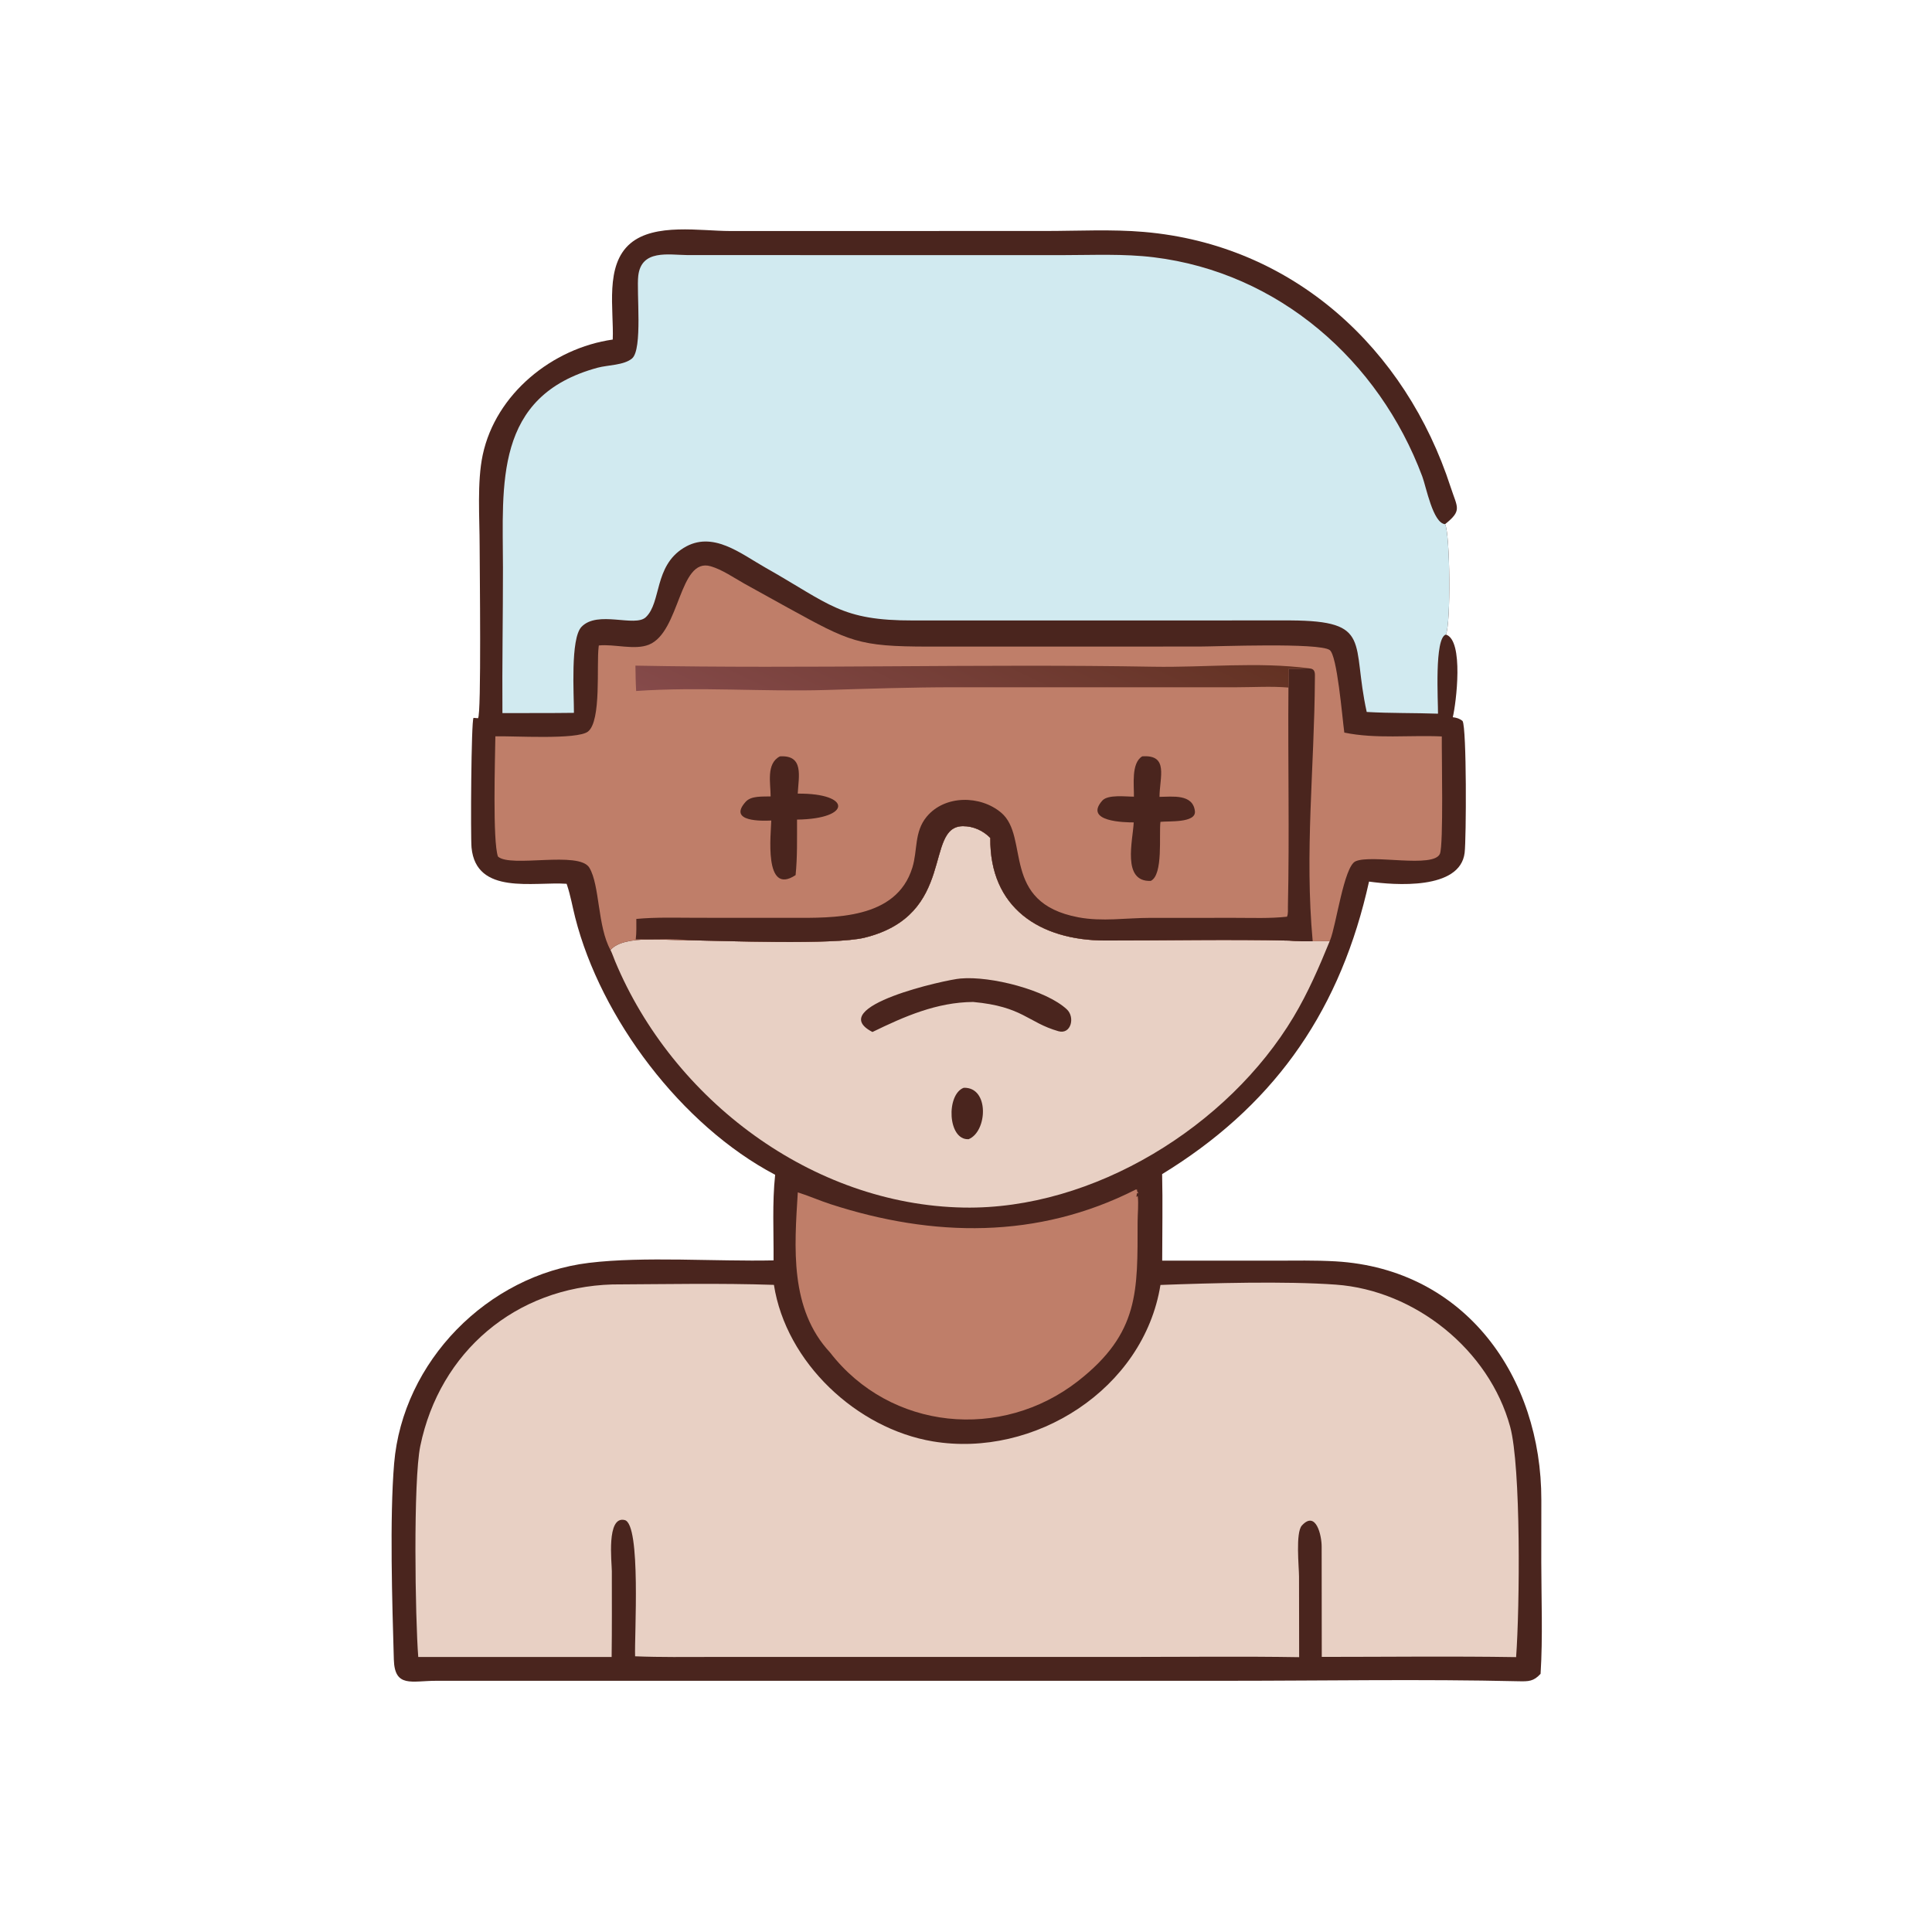 <?xml version="1.0" encoding="UTF-8"?> <svg xmlns="http://www.w3.org/2000/svg" xmlns:xlink="http://www.w3.org/1999/xlink" width="635" height="635"><path fill="#4A251E" transform="scale(0.993 0.993)" d="M202.811 112.388C203.233 102.443 200.062 87.813 208.678 80.548C216.734 73.757 231.828 76.452 241.61 76.464L346.185 76.451C356.886 76.444 367.961 75.851 378.617 76.765C428.101 81.009 465.269 115.388 480.155 161.24C482.387 168.115 484.045 168.899 478.309 173.493C479.987 176.697 480.267 206.421 478.58 210.039C484.6 211.879 481.973 232.862 480.86 237.394C482.133 237.553 483.11 237.826 484.103 238.653C485.487 241.05 485.336 277.628 484.786 282.248C483.302 294.698 461.506 292.975 453.138 291.797L452.264 295.556C442.299 336.747 420.441 366.735 384.655 388.628C384.881 398.154 384.676 407.733 384.678 417.265L421.634 417.269C428.468 417.27 435.348 417.1 442.171 417.504C485.095 420.048 510.23 455.84 510.17 496.489L510.153 517.123C510.166 529.34 510.684 541.831 509.92 554.017C507.614 556.539 505.964 556.559 502.593 556.481C470.587 555.74 438.281 556.325 406.248 556.326L144.458 556.328C136.269 556.318 130.628 558.764 130.356 549.283C129.828 530.807 128.937 502.608 130.45 484.44C133.265 450.628 161.405 422.06 194.907 417.999C213.188 415.784 237.087 417.592 256.041 417.177C256.117 407.776 255.564 398.198 256.569 388.842C225.526 372.514 198.867 337.033 190.388 303.705C189.476 300.121 188.854 296.422 187.678 292.915L187.543 292.526C176.612 291.773 157.595 296.397 156.074 280.544C155.731 276.963 155.957 238.543 156.73 237.603L158.217 237.726C159.38 236.859 158.758 187.254 158.756 180.779C158.754 171.431 157.862 159.545 159.778 150.563C164.089 130.358 182.822 115.239 202.811 112.388Z"></path><path fill="#BF7E69" transform="scale(0.993 0.993)" d="M375.951 393.716L376.396 393.8L376.319 394.253L376.596 394.352L376.336 394.493L376.677 394.663L376.711 395.003L376.326 394.922L376.123 396.178L376.587 395.893C376.9 398.563 376.545 401.734 376.54 404.454C376.499 427.222 377.206 441.18 356.847 457.098C331.455 476.95 294.714 473.476 274.746 447.668C261.289 433.243 262.942 412.832 264.066 394.66C267.733 395.813 271.286 397.398 274.954 398.587C308.747 409.54 343.439 410.251 375.951 393.716Z"></path><path fill="#E8D0C4" transform="scale(0.993 0.993)" d="M227.66 311.197C239.469 311.415 276.196 312.803 286.109 310.379C316.783 302.88 305.724 273.509 318.741 273.457C322.153 273.443 325.426 274.925 327.786 277.356C327.519 300.467 344.176 311.273 365.771 311.302C386.053 311.329 406.406 310.88 426.679 311.332C429.292 311.589 431.871 311.573 434.492 311.547L440.124 311.509C436.6 320.146 432.943 328.593 428.146 336.612C406.522 372.762 361.942 400.461 319.032 399.697C268.795 398.803 222.704 363.996 203.594 318.159C203.087 316.941 202.656 315.614 202.07 314.441C206.536 309.206 221.235 311.465 227.66 311.197Z"></path><path fill="#4A251E" transform="scale(0.993 0.993)" d="M318.99 360.045C327.539 359.781 326.84 374.548 320.601 377.066C313.617 377.416 313.138 362.216 318.99 360.045Z"></path><path fill="#4A251E" transform="scale(0.993 0.993)" d="M317.923 323.88C327.952 322.974 346.269 327.702 353.115 334.089C355.907 336.694 354.515 342.519 350.31 341.318C340.197 338.43 338.574 333.148 322.095 331.642C310.065 331.731 299.373 336.423 288.775 341.582C272.597 333.209 313.368 324.18 317.923 323.88Z"></path><path fill="#BF7E69" transform="scale(0.993 0.993)" d="M198.207 213.646C203.317 213.107 210.078 215.278 214.78 213.381C225.183 209.183 224.69 184.373 235.216 187.428C239.059 188.543 242.833 191.191 246.322 193.154L260.707 201.119C281.306 212.434 284.077 214.006 307.347 214.017L396.942 214.001C402.695 214.001 436.528 212.631 440.113 215.152C442.597 216.9 444.228 237.074 444.957 242.481C455.438 244.649 466.57 243.265 477.224 243.754C477.153 249.409 477.829 279.734 476.6 282.597C474.495 287.505 453.921 282.668 448.641 285.101C444.834 286.855 442.271 306.205 440.285 311.119L440.124 311.509L434.492 311.547C431.871 311.573 429.292 311.589 426.679 311.332C406.406 310.88 386.053 311.329 365.771 311.302C344.176 311.273 327.519 300.467 327.786 277.356C325.426 274.925 322.153 273.443 318.741 273.457C305.724 273.509 316.783 302.88 286.109 310.379C276.196 312.803 239.469 311.415 227.66 311.197C221.235 311.465 206.536 309.206 202.07 314.441C197.739 306.661 198.568 293.013 195.067 287.198C191.656 281.532 168.989 287.315 164.82 283.508C163.015 278.448 163.874 250.881 163.962 243.719C169.575 243.533 191.09 244.946 194.629 242.134C199.108 238.575 197.401 220.157 198.138 214.186L198.207 213.646Z"></path><path fill="#4A251E" transform="scale(0.993 0.993)" d="M258.148 250.355C266.161 249.853 264.346 256.948 264.044 262.684C281.941 262.515 281.92 271.046 263.811 271.281C263.792 277.392 263.954 283.568 263.336 289.654C252.654 296.74 255.224 275.584 255.283 271.585C252.465 271.723 240.706 272.138 246.839 265.359C248.679 263.325 252.525 263.71 255.074 263.607C255.072 259.29 253.523 252.718 258.148 250.355Z"></path><path fill="#4A251E" transform="scale(0.993 0.993)" d="M378.065 250.346C386.94 249.708 383.82 257.277 383.785 263.753C387.957 263.736 394.814 262.673 395.502 268.464C395.983 272.51 386.595 271.698 384.099 272.028C383.564 276.314 385.085 289.573 380.89 291.573C371.275 291.937 374.962 278.224 375.254 272.212C372.386 272.207 358.641 272.027 364.838 265.008C366.71 262.888 372.705 263.704 375.318 263.686C375.398 259.977 374.343 252.575 378.065 250.346Z"></path><defs><linearGradient id="gradient_0" gradientUnits="userSpaceOnUse" x1="338.882" y1="180.37" x2="297.134" y2="268.599"><stop offset="0" stop-color="#633223"></stop><stop offset="1" stop-color="#854A4A"></stop></linearGradient></defs><path fill="url(#gradient_0)" transform="scale(0.993 0.993)" d="M210.324 220.32C267.416 221.408 324.562 219.676 381.673 220.679C398.702 220.979 416.37 218.985 433.285 221.213C431.037 221.373 428.803 221.385 426.549 221.385C426.536 223.444 426.575 225.522 426.467 227.577C420.81 227.095 414.862 227.474 409.173 227.48L316.199 227.477C301.44 227.477 288.006 227.945 273.456 228.381C252.56 229.006 231.399 227.268 210.563 228.712C210.393 225.918 210.373 223.117 210.324 220.32Z"></path><path fill="#4A251E" transform="scale(0.993 0.993)" d="M433.285 221.213C435.509 221.409 435.227 222.813 435.217 224.826C435.064 253.888 431.776 282.116 434.492 311.547C431.871 311.573 429.292 311.589 426.679 311.332C406.406 310.88 386.053 311.329 365.771 311.302C344.176 311.273 327.519 300.467 327.786 277.356C325.426 274.925 322.153 273.443 318.741 273.457C305.724 273.509 316.783 302.88 286.109 310.379C276.196 312.803 239.469 311.415 227.66 311.197C224.156 310.675 214.68 311.03 210.422 310.947C210.704 308.702 210.624 306.414 210.619 304.155C217.236 303.537 223.978 303.779 230.62 303.783L261.876 303.802C275.947 303.809 296.676 304.426 301.986 287.166C303.767 281.379 302.549 275.379 306.708 270.343C312.695 263.093 324.508 263.153 331.405 269.014C340.935 277.113 331.039 298.741 356.925 303.622C364.863 305.118 372.737 303.81 380.708 303.809L408.783 303.8C414.462 303.792 420.339 304.053 425.983 303.419C426.42 302.463 426.27 301.027 426.291 299.982C426.818 275.869 426.262 251.7 426.467 227.577C426.575 225.522 426.536 223.444 426.549 221.385C428.803 221.385 431.037 221.373 433.285 221.213Z"></path><path fill="#D1EAF0" transform="scale(0.993 0.993)" d="M166.3 236.022C166.181 219.984 166.485 203.894 166.475 187.849C166.459 160.448 163.304 131.012 197.881 121.689C201.149 120.808 206.527 120.909 209.195 118.655C212.776 115.628 210.625 96.602 211.263 91.249C212.308 82.473 221.258 84.364 227.61 84.433L351.717 84.445C361.679 84.439 371.939 83.945 381.846 85.153C423.221 90.199 456.414 119.355 470.761 157.695C472.084 161.228 474.281 173.158 478.309 173.493C479.987 176.697 480.267 206.421 478.58 210.039C474.711 211.093 476.016 232.154 475.968 236.223C468.103 235.945 460.23 236.11 452.372 235.653C447.258 212.588 454.429 205.516 427.18 205.355L302.302 205.37C278.298 205.424 274.805 200.019 253.299 187.855C245.128 183.234 235.819 175.472 226.289 181.352C216.424 187.437 218.955 199.369 213.768 204.283C210.144 207.716 197.812 201.9 192.473 207.481C188.742 211.383 189.994 229.938 189.966 235.947C182.08 236.054 174.186 236.002 166.3 236.022Z"></path><path fill="#E8D0C4" transform="scale(0.993 0.993)" d="M384.101 425.309C400.985 424.686 425.373 423.996 442.145 425.203C468.342 427.088 492.902 446.771 499.847 472.23C503.467 485.5 503.027 532.108 501.821 548.496C480.395 548.155 458.926 548.422 437.495 548.421L437.458 512.031C437.5 508.208 435.56 499.821 430.911 504.935C428.774 507.286 429.955 518.618 429.967 521.811L430.007 548.512C411.548 548.21 393.052 548.432 374.589 548.432L235.649 548.436C227.174 548.438 218.684 548.568 210.215 548.222C209.949 541.625 212.254 504.451 206.77 503.129C200.628 501.649 202.512 517.206 202.512 520.062C202.515 529.527 202.568 538.992 202.446 548.457L138.439 548.442C137.441 535.85 136.725 490.206 139.114 478.616C145.554 447.372 170.728 426.063 202.702 425.142C220.475 425.056 238.406 424.683 256.162 425.281C260.171 450.967 283.543 472.872 308.77 477.089C342.329 482.699 378.557 459.791 384.101 425.309Z"></path></svg> 